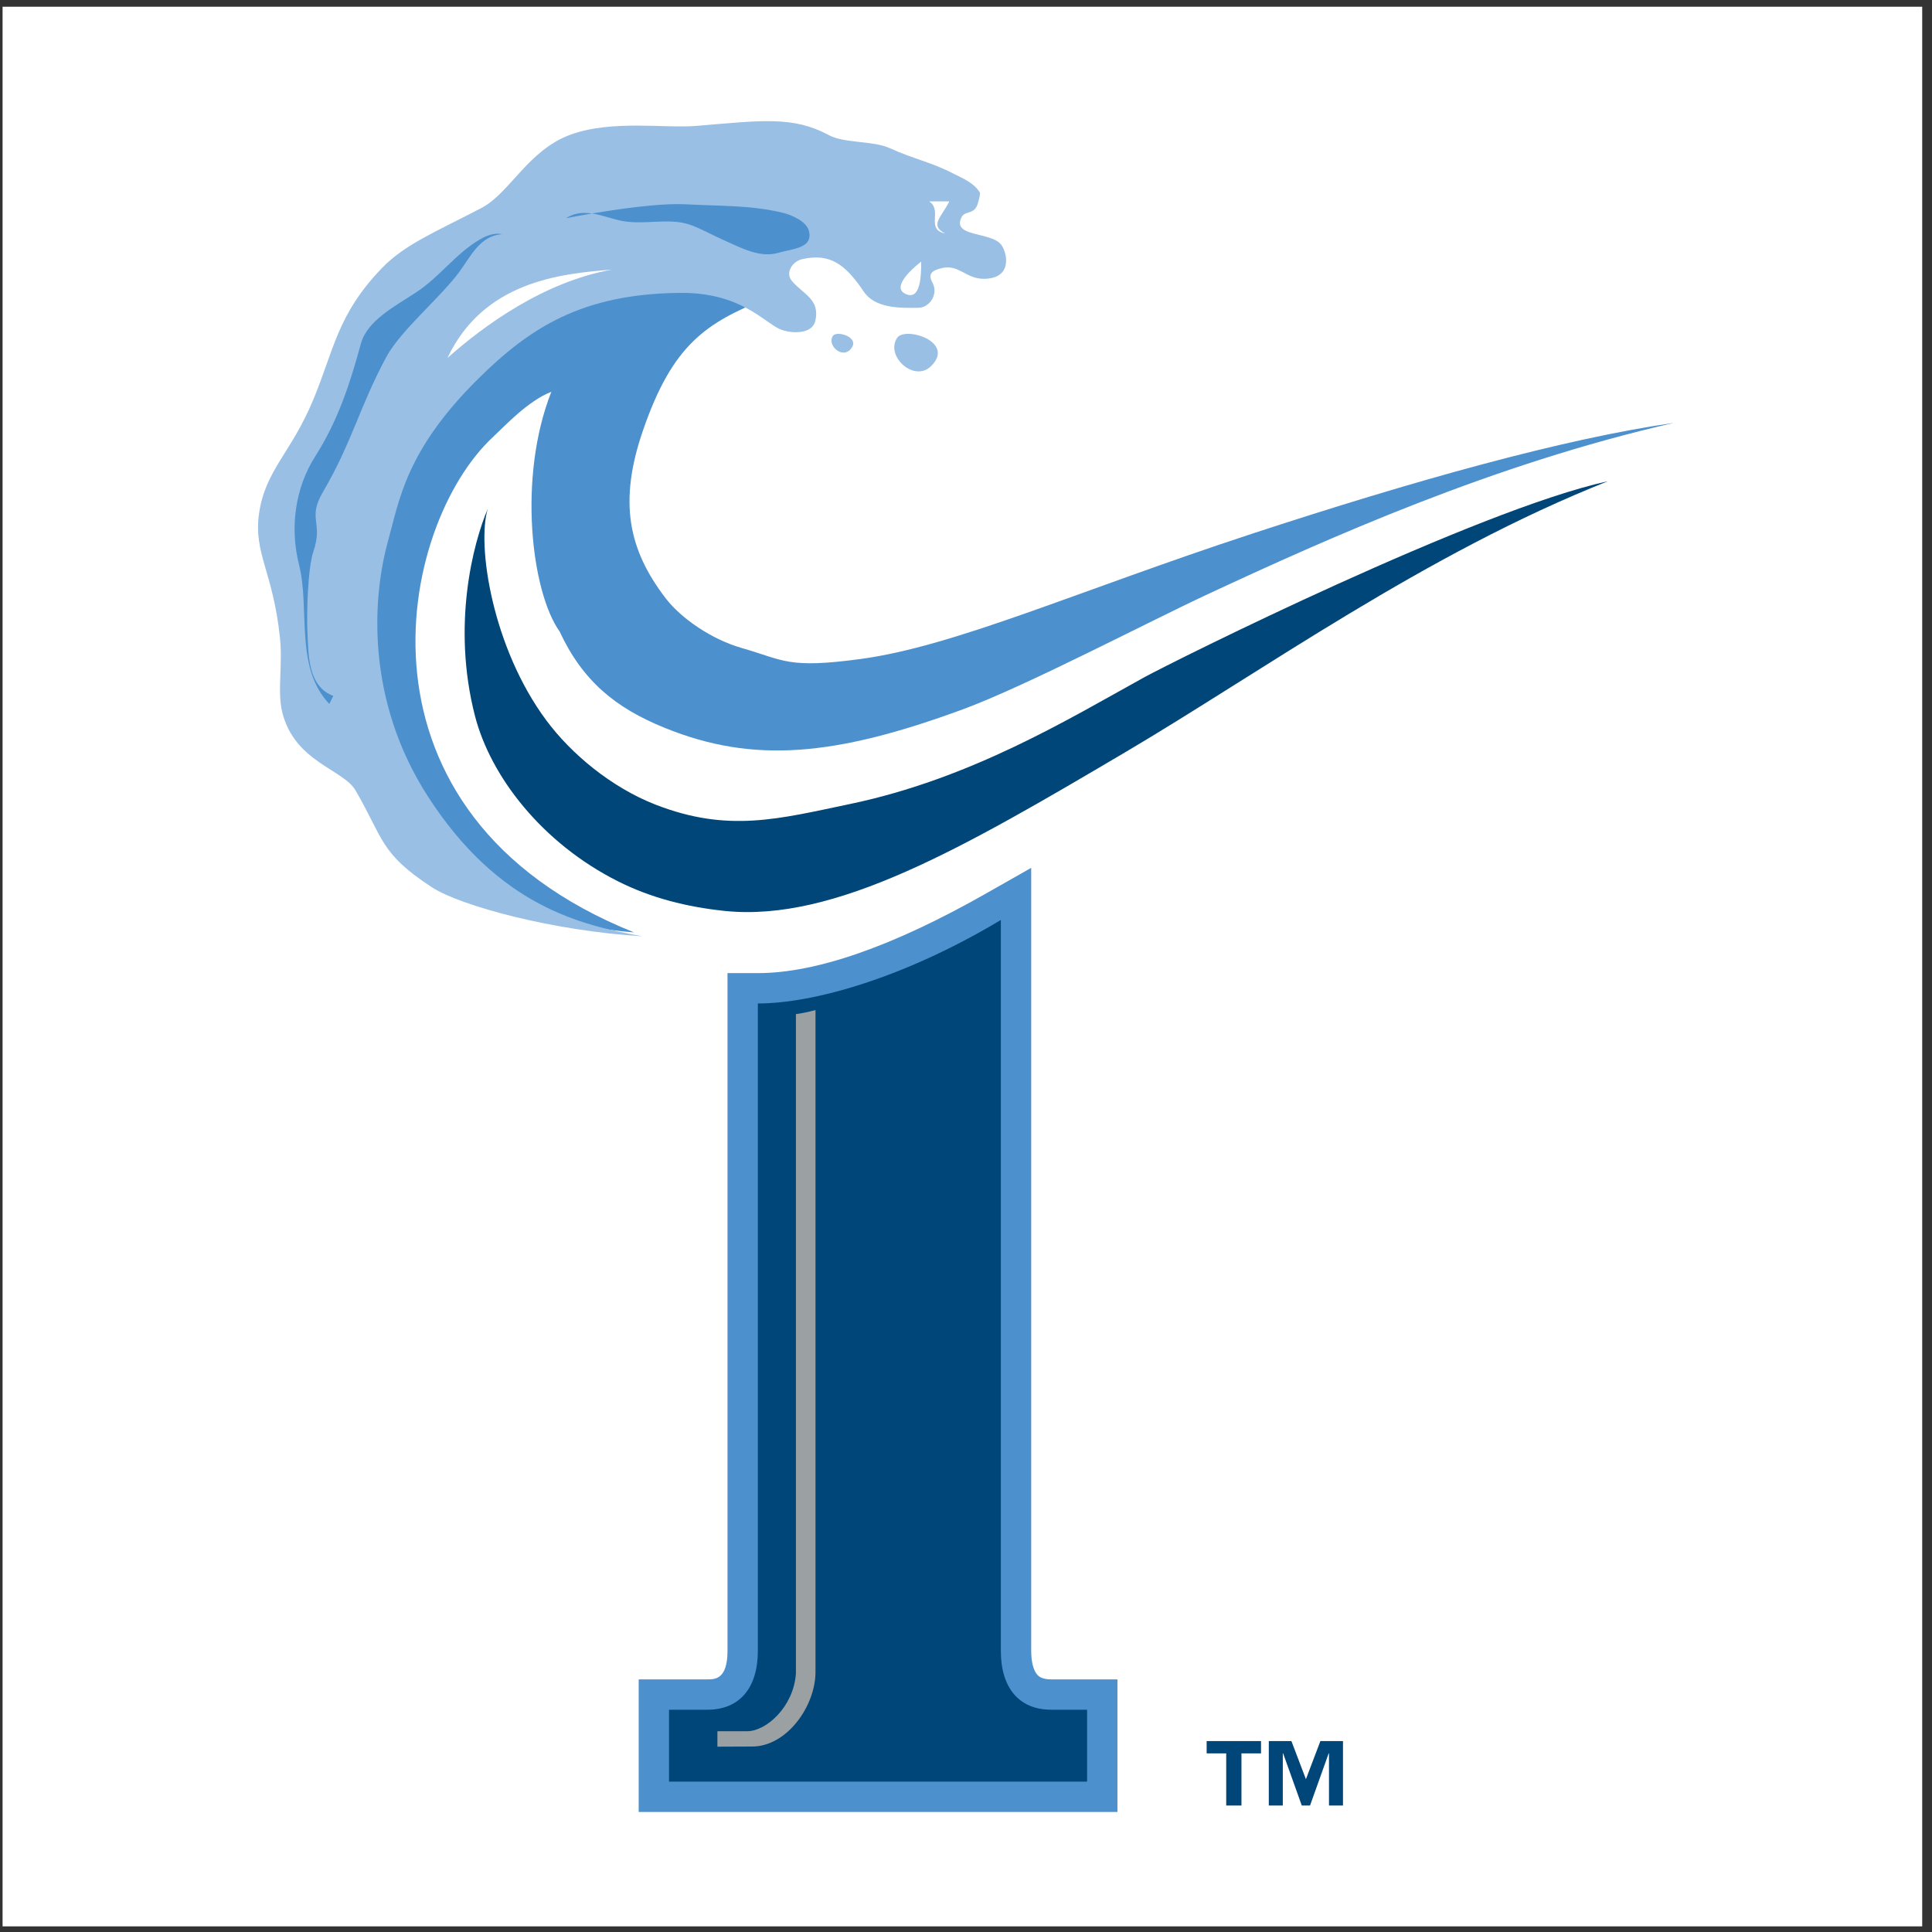 <?xml version="1.0" encoding="UTF-8"?>
<svg xmlns="http://www.w3.org/2000/svg" xmlns:xlink="http://www.w3.org/1999/xlink" width="194pt" height="194pt" viewBox="0 0 194 194" version="1.1">
<rect x="0" y="0" width="194" height="194" fill="#333333" stroke="none"/>
<g id="surface1">
<path style=" stroke:none;fill-rule:evenodd;fill:rgb(100%,100%,100%);fill-opacity:1;" d="M 0.258 0.676 L 193.016 0.676 L 193.016 193.434 L 0.258 193.434 L 0.258 0.676 "/>
<path style=" stroke:none;fill-rule:evenodd;fill:rgb(100%,100%,100%);fill-opacity:1;" d="M 176.73 38.844 C 168.133 39.379 154.812 40.773 124.758 50.77 C 118.762 52.766 113.312 54.707 108.508 56.441 C 99.262 59.777 91.957 62.41 86.023 63.215 C 80.699 63.934 79.801 63.641 77.402 62.855 C 76.793 62.656 76.102 62.43 75.258 62.188 C 73.039 61.547 70.441 59.863 69.215 58.266 C 66.371 54.559 65.074 50.914 67.383 44.199 C 69.426 38.258 71.414 36.02 74.691 34.27 C 74.898 34.41 75.102 34.547 75.297 34.684 C 75.902 35.109 76.477 35.508 77.129 35.789 C 78.125 36.219 79.617 36.516 81.074 36.246 C 81.328 36.684 81.664 37.086 82.082 37.43 C 83.727 38.777 85.965 38.703 87.426 37.27 C 87.77 37.914 88.254 38.516 88.875 39.027 C 90.969 40.742 93.805 40.672 95.617 38.859 C 97.59 36.887 97.195 34.883 96.93 34.113 C 96.676 33.355 96.223 32.742 95.68 32.238 C 95.859 32.027 96.031 31.805 96.172 31.555 C 96.355 31.242 96.492 30.914 96.598 30.578 C 97.203 30.805 97.93 30.984 98.812 30.98 C 101.852 30.965 103.098 29.172 103.492 28.402 C 104.477 26.477 103.922 24.188 102.988 22.879 C 102.453 22.121 101.754 21.652 101.031 21.328 C 101.039 21.297 101.055 21.273 101.062 21.242 C 101.383 20.133 101.641 18.953 100.945 17.797 C 99.996 16.215 98.531 15.488 97.465 14.961 L 97.109 14.781 C 95.637 14.031 94.43 13.609 93.262 13.199 C 92.379 12.891 91.543 12.602 90.586 12.164 C 89.355 11.602 87.938 11.441 86.688 11.301 C 86.043 11.227 84.969 11.105 84.656 10.953 C 84.656 10.953 84.656 10.953 84.66 10.953 C 80.559 8.738 77.047 9.035 71.227 9.535 L 69.691 9.664 C 68.836 9.738 67.672 9.707 66.441 9.672 C 63.406 9.59 59.633 9.488 56.262 10.723 C 53.086 11.883 51.055 14.133 49.426 15.938 C 48.531 16.926 47.688 17.859 46.977 18.23 L 44.355 19.57 C 41.012 21.258 38.367 22.594 36.18 24.871 C 32.379 28.828 31.203 32.137 29.961 35.637 C 29.582 36.711 29.188 37.824 28.695 39.004 C 27.855 41.035 26.957 42.473 26.086 43.863 C 24.766 45.977 23.52 47.977 23.062 51.105 C 22.652 53.93 23.238 55.957 23.855 58.105 C 24.328 59.734 24.859 61.582 25.148 64.363 C 25.254 65.367 25.215 66.449 25.176 67.496 C 25.117 69.09 25.059 70.738 25.473 72.336 C 26.582 76.633 29.652 78.578 31.684 79.867 C 32.219 80.203 32.945 80.664 33.133 80.891 C 33.773 81.984 34.242 82.918 34.66 83.738 C 36.227 86.836 37.332 88.727 41.758 91.605 C 45.484 94.027 55.82 96.492 64.332 96.992 L 70.066 97.188 L 70.066 164.348 C 69.984 165.035 69.438 165.578 68.746 165.652 L 61.148 165.652 L 61.148 184.93 L 115.188 184.93 L 115.188 165.652 L 107.836 165.652 C 107.188 165.582 106.66 165.105 106.531 164.473 L 106.531 82.965 C 109.086 81.379 111.723 79.746 114.461 78.133 C 118.137 75.961 121.93 73.574 125.941 71.047 C 136.871 64.168 150.93 55.641 160.07 52.012 C 166.715 49.371 167.727 45.156 171.625 43.68 C 182.434 39.578 176.73 38.844 176.73 38.844 "/>
<path style=" stroke:none;fill-rule:evenodd;fill:rgb(29.803%,56.47%,80.391%);fill-opacity:1;" d="M 109.16 168.633 L 105.562 168.633 C 104.621 168.633 104.309 168.32 104.207 168.219 C 103.785 167.801 103.547 166.91 103.547 165.781 L 103.547 87.145 L 98.992 89.73 C 89.668 95.027 81.965 97.715 76.098 97.715 L 73.051 97.715 L 73.051 165.781 C 73.051 168.633 71.789 168.633 71.035 168.633 L 64.133 168.633 L 64.133 181.945 L 112.207 181.945 L 112.207 168.633 L 109.16 168.633 "/>
<path style=" stroke:none;fill-rule:evenodd;fill:rgb(0%,27.451%,47.058%);fill-opacity:1;" d="M 100.5 92.379 L 100.5 165.781 C 100.5 169.469 102.316 171.68 105.562 171.68 L 109.16 171.68 L 109.16 178.898 L 67.18 178.898 L 67.18 171.68 L 71.035 171.68 C 74.281 171.68 76.098 169.469 76.098 165.781 L 76.098 100.762 C 81.742 100.762 90.863 98.152 100.5 92.379 "/>
<path style=" stroke:none;fill-rule:evenodd;fill:rgb(60.783%,62.744%,63.528%);fill-opacity:1;" d="M 79.648 101.562 L 79.648 168.047 C 79.41 171.277 76.766 173.566 75.035 173.566 L 71.766 173.566 L 71.766 175.664 L 75.523 175.648 C 79.176 175.648 82.16 171.469 82.16 167.867 L 82.16 101.074 C 82.16 101.074 80.195 101.609 79.648 101.562 "/>
<path style="fill:none;stroke-width:5.442;stroke-linecap:butt;stroke-linejoin:miter;stroke:rgb(0%,27.451%,47.058%);stroke-opacity:1;stroke-miterlimit:2.613;" d="M 796.484 924.375 L 796.484 259.531 C 794.102 227.227 767.656 204.336 750.352 204.336 L 717.656 204.336 L 717.656 183.359 L 755.234 183.516 C 791.758 183.516 821.602 225.312 821.602 261.328 L 821.602 929.258 C 821.602 929.258 801.953 923.906 796.484 924.375 Z M 796.484 924.375 " transform="matrix(0.1,0,0,-0.1,0,194)"/>
<path style=" stroke:none;fill-rule:evenodd;fill:rgb(29.803%,56.47%,80.391%);fill-opacity:1;" d="M 86.422 66.172 C 95.902 64.891 108.188 59.352 125.688 53.605 C 141.871 48.297 156.934 44.062 168.078 42.465 C 149.922 46.598 133.281 54.074 121.199 59.703 C 115.254 62.473 102.957 68.922 96.676 71.23 C 83.902 75.926 75.672 76.715 66.754 73.09 C 61.785 71.074 58.508 68.379 56.188 63.402 C 53.371 59.449 51.961 47.961 55.363 39.34 C 52.992 40.277 50.777 42.695 49.492 43.891 C 39.922 52.797 34.062 81.766 63.664 93.625 C 37.246 91.699 29.57 62.594 40.066 45.066 C 46.91 33.637 60.828 24.172 76.895 29.992 C 70.906 32.438 67.551 34.547 64.562 43.227 C 62.098 50.391 63.09 55.184 66.848 60.082 C 68.41 62.117 71.477 64.203 74.434 65.055 C 78.77 66.301 79.078 67.16 86.422 66.172 "/>
<path style=" stroke:none;fill-rule:evenodd;fill:rgb(0%,27.451%,47.058%);fill-opacity:1;" d="M 114.852 68.035 C 117.785 66.422 148.312 51.184 161.461 48.32 C 143.07 55.617 126.789 67.391 112.945 75.562 C 96.863 85.055 83.883 92.629 72.762 91.469 C 68.969 91.074 65.379 90.164 62.086 88.512 C 54.402 84.66 49.254 77.949 47.691 71.879 C 45.359 62.805 47.492 54.57 48.984 51.078 C 47.867 54.625 49.379 64.98 54.879 72.363 C 57.375 75.715 61.398 79.074 65.836 80.801 C 73.125 83.637 78.203 82.227 85.332 80.738 C 97.535 78.191 107.391 72.148 114.852 68.035 "/>
<path style=" stroke:none;fill-rule:evenodd;fill:rgb(59.999%,74.901%,89.803%);fill-opacity:1;" d="M 68.324 29.41 C 74.359 29.359 76.75 32.379 78.305 33.047 C 79.445 33.535 81.562 33.586 81.871 32.215 C 82.359 30.059 80.684 29.57 79.527 28.227 C 78.82 27.406 79.551 26.246 80.555 26.023 C 83.297 25.41 84.84 26.469 86.73 29.273 C 87.867 30.961 90.285 30.941 92.246 30.906 C 93.297 30.891 94.281 29.582 93.625 28.367 C 93.191 27.562 93.473 27.168 94.602 26.914 C 96.305 26.531 96.992 28.008 98.797 27.996 C 101.672 27.98 101.168 25.461 100.559 24.605 C 99.59 23.242 95.523 23.848 96.555 21.809 C 96.918 21.09 97.844 21.633 98.195 20.41 C 98.254 20.219 98.465 19.457 98.391 19.336 C 97.812 18.375 96.738 17.941 95.75 17.438 C 93.398 16.234 91.738 15.973 89.344 14.875 C 87.699 14.121 84.754 14.395 83.242 13.578 C 79.629 11.625 76.48 12.098 69.938 12.641 C 66.73 12.906 61.441 12.008 57.285 13.523 C 53.016 15.086 51.184 19.398 48.359 20.875 C 43.82 23.25 40.648 24.523 38.332 26.938 C 33.871 31.578 33.551 35.09 31.453 40.145 C 29.234 45.488 26.652 47.184 26.016 51.539 C 25.43 55.559 27.422 57.383 28.113 64.055 C 28.402 66.805 27.816 69.48 28.359 71.59 C 29.637 76.531 34.453 77.242 35.688 79.352 C 38.504 84.16 38.109 85.676 43.383 89.102 C 46.262 90.973 55.613 93.492 64.508 94.016 C 58.359 92.906 50.105 91.023 42.988 80.004 C 36.664 70.211 37.418 59.918 38.957 54.355 C 40.094 50.254 40.727 45.246 48.027 38.027 C 53.195 32.922 58.434 29.492 68.324 29.41 "/>
<path style=" stroke:none;fill-rule:evenodd;fill:rgb(59.999%,74.901%,89.803%);fill-opacity:1;" d="M 90.082 33.93 C 90.871 32.742 95.961 34.297 93.508 36.75 C 91.797 38.465 88.871 35.742 90.082 33.93 "/>
<path style=" stroke:none;fill-rule:evenodd;fill:rgb(59.999%,74.901%,89.803%);fill-opacity:1;" d="M 83.633 33.727 C 84.027 33.133 86.57 33.91 85.344 35.137 C 84.488 35.992 83.027 34.633 83.633 33.727 "/>
<path style=" stroke:none;fill-rule:evenodd;fill:rgb(100%,100%,100%);fill-opacity:1;" d="M 95.324 20.223 C 94.516 21.836 93.305 22.641 94.918 23.445 C 92.902 23.043 94.691 21.145 93.305 20.223 L 95.324 20.223 "/>
<path style=" stroke:none;fill-rule:evenodd;fill:rgb(100%,100%,100%);fill-opacity:1;" d="M 44.93 35.945 C 48.559 32.719 54.605 28.285 61.457 27.074 C 56.219 27.477 48.559 28.285 44.93 35.945 "/>
<path style=" stroke:none;fill-rule:evenodd;fill:rgb(100%,100%,100%);fill-opacity:1;" d="M 92.5 26.27 C 92.5 27.477 92.5 30.301 90.887 29.492 C 89.277 28.688 92.5 26.27 92.5 26.27 "/>
<path style=" stroke:none;fill-rule:evenodd;fill:rgb(29.803%,56.47%,80.391%);fill-opacity:1;" d="M 33.066 70.688 C 29.562 66.984 31.148 61.141 30.031 56.73 C 29.086 52.973 29.633 48.992 31.656 45.82 C 33.953 42.207 35.133 38.555 36.242 34.5 C 36.875 32.195 39.594 30.793 41.793 29.352 C 44.133 27.82 45.707 25.527 48.09 24.102 C 48.652 23.762 49.539 23.32 50.398 23.516 C 48.223 23.676 47.316 25.66 46.141 27.273 C 44.293 29.82 40.238 33.16 38.793 35.844 C 36.094 40.848 35.359 44.406 32.422 49.414 C 30.836 52.125 32.48 52.406 31.473 55.371 C 30.887 57.094 30.785 61.742 30.871 63.418 C 30.984 65.617 30.848 68.898 33.469 69.879 C 33.332 70.148 33.199 70.418 33.066 70.688 "/>
<path style=" stroke:none;fill-rule:evenodd;fill:rgb(29.803%,56.47%,80.391%);fill-opacity:1;" d="M 56.852 21.906 C 57.992 21.148 59.32 21.348 60.438 21.648 C 60.953 21.789 61.648 22 62.137 22.117 C 64.492 22.688 67.074 21.809 69.262 22.559 C 70.332 22.926 71.578 23.633 72.664 24.109 C 74.348 24.848 76.281 25.941 78.172 25.383 C 79.566 24.969 81.688 24.945 81.223 23.172 C 80.973 22.23 79.5 21.574 78.559 21.355 C 75.293 20.586 72.387 20.707 68.879 20.516 C 64.926 20.297 56.852 21.906 56.852 21.906 "/>
<path style=" stroke:none;fill-rule:evenodd;fill:rgb(0%,27.451%,47.058%);fill-opacity:1;" d="M 134.855 181.297 L 133.449 181.297 L 133.449 176.062 L 133.418 176.062 L 131.547 181.297 L 130.715 181.297 L 128.844 176.062 L 128.812 176.062 L 128.812 181.297 L 127.406 181.297 L 127.406 174.828 L 129.676 174.828 L 131.133 178.656 L 132.586 174.828 L 134.855 174.828 Z M 126.625 176.062 L 124.66 176.062 L 124.66 181.297 L 123.129 181.297 L 123.129 176.062 L 121.164 176.062 L 121.164 174.828 L 126.625 174.828 L 126.625 176.062 "/>
</g>
</svg>
